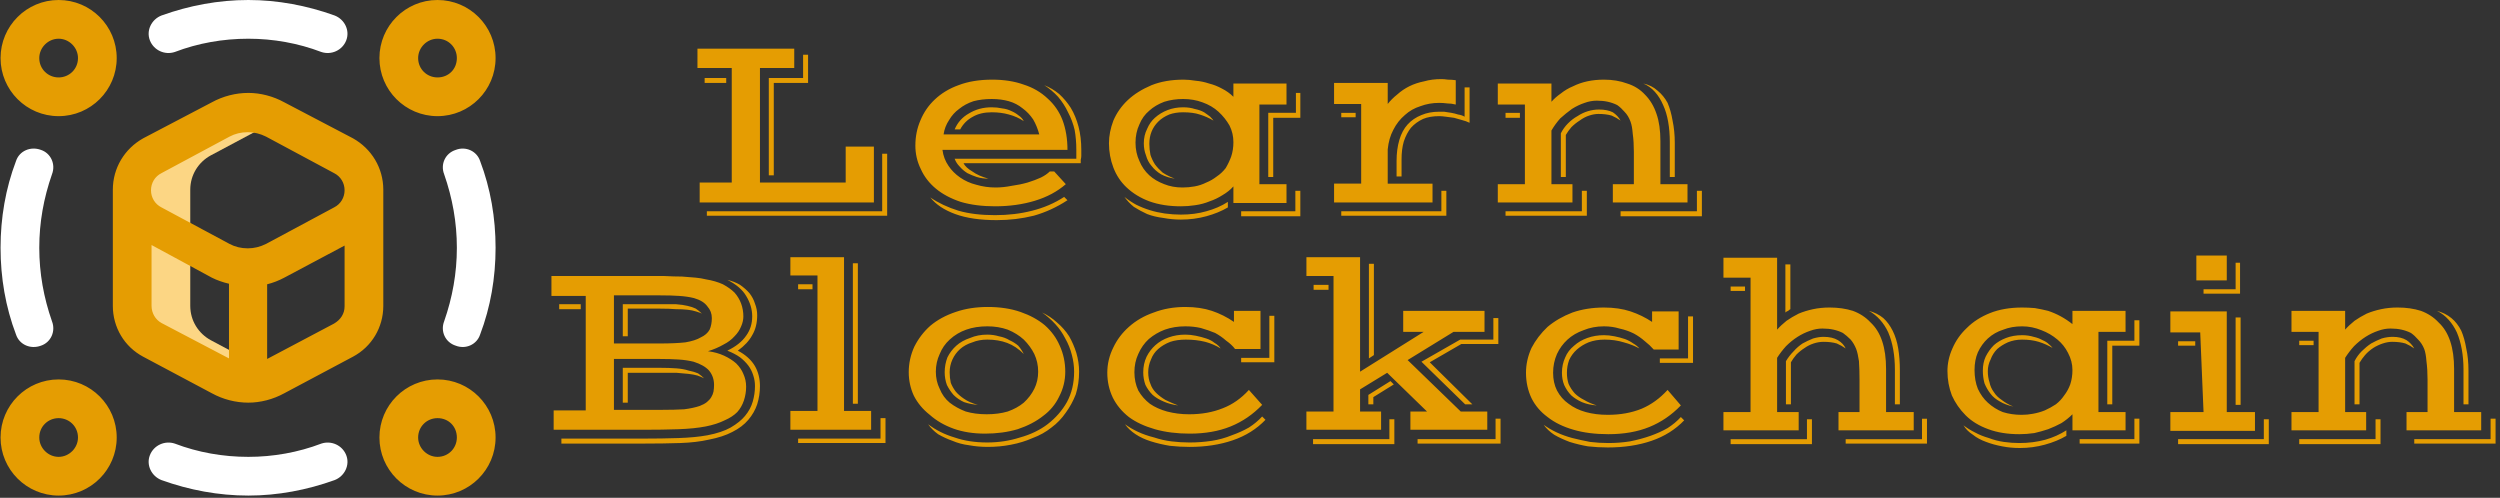 <svg xmlns="http://www.w3.org/2000/svg" width="452" height="90" version="1.2"><rect width="100%" height="100%" fill="#333333" stroke="none"/><style>.b{fill:#fff}.c{fill:#e59d02}</style><path d="M38.1 61.5c-2.2-1.2-3.7-3.5-3.7-6.2v-21c0-2.7 1.5-5 3.7-6.2l12-6.4-.3-.2c-1.5-.7-3.2-1.2-4.9-1.2-1.8 0-3.5.5-5 1.2l-12.3 6.6c-2.2 1.2-3.7 3.5-3.7 6.2v21c0 2.7 1.5 5 3.7 6.2L39.9 68c1.5.8 3.2 1.3 5 1.3 1.7 0 3.4-.5 4.9-1.3l.3-.1z" style="fill:#fcd684"/><path d="M7.4 27.1c-1.9-.7-3.9.2-4.5 2C1 34.1.1 39.4.1 44.8c0 5.4.9 10.7 2.8 15.7.6 1.8 2.6 2.7 4.5 2 1.8-.6 2.7-2.6 2-4.4-1.5-4.3-2.3-8.7-2.3-13.3 0-4.6.8-9 2.3-13.3.7-1.8-.2-3.8-2-4.4zM27.1 7.3c.7 1.8 2.7 2.7 4.5 2.1C35.8 7.8 40.3 7 44.9 7c4.5 0 9 .8 13.2 2.4 1.8.6 3.8-.3 4.5-2.1.7-1.8-.3-3.8-2.1-4.5C55.5 1 50.2 0 44.9 0c-5.4 0-10.7 1-15.7 2.8-1.8.7-2.8 2.7-2.1 4.5zM82.4 27.1c-1.9.6-2.8 2.6-2.1 4.4 1.5 4.3 2.3 8.7 2.3 13.3 0 4.6-.8 9-2.3 13.3-.7 1.8.2 3.8 2.1 4.4 1.8.7 3.8-.2 4.4-2 1.9-5 2.8-10.3 2.8-15.7 0-5.4-.9-10.7-2.8-15.7-.6-1.8-2.6-2.7-4.4-2zM60.5 86.8c1.8-.7 2.8-2.7 2.1-4.5-.7-1.8-2.7-2.7-4.5-2.1-4.2 1.6-8.7 2.4-13.2 2.4-4.6 0-9.1-.8-13.3-2.4-1.8-.6-3.8.3-4.5 2.1-.7 1.8.3 3.8 2.1 4.5 5 1.8 10.3 2.8 15.7 2.8 5.3 0 10.6-1 15.6-2.8z" class="b"/><path d="m25.9 64.5 12.4 6.6c2 1.1 4.3 1.7 6.6 1.7 2.2 0 4.5-.6 6.5-1.7l12.4-6.6c3.4-1.8 5.5-5.3 5.5-9.2v-21c0-3.9-2.1-7.4-5.5-9.3l-12.4-6.5c-2-1.1-4.3-1.7-6.5-1.7-2.3 0-4.6.6-6.6 1.7L25.9 25c-3.4 1.9-5.5 5.4-5.5 9.3v21c0 3.9 2.1 7.4 5.5 9.2zm3.3-6.1c-1.1-.6-1.8-1.8-1.8-3.1v-11l10.9 5.9q1.4.7 3.1 1.1v13.5zm31.2.1-12.1 6.4V51.4q1.6-.4 3.1-1.2l10.9-5.8v11c0 1.3-.7 2.4-1.9 3.1zM29.2 31.3l12.3-6.6q1.5-.8 3.3-.8 1.7 0 3.3.8l12.3 6.6c1.2.6 1.9 1.8 1.9 3.1s-.7 2.5-1.9 3.1l-12.3 6.6q-1.6.8-3.3.8-1.8 0-3.3-.8l-12.3-6.6c-1.2-.6-1.9-1.8-1.9-3.1s.7-2.5 1.9-3.1zM10.6 0C4.8 0 .1 4.7.1 10.5S4.8 21 10.6 21s10.5-4.7 10.5-10.5S16.4 0 10.6 0zm0 14c-1.9 0-3.5-1.5-3.5-3.5C7.1 8.6 8.7 7 10.6 7s3.5 1.6 3.5 3.5c0 2-1.6 3.5-3.5 3.5zM10.6 89.6c5.8 0 10.5-4.7 10.5-10.5s-4.7-10.5-10.5-10.5S.1 73.3.1 79.1s4.7 10.5 10.5 10.5zm0-14c1.9 0 3.5 1.5 3.5 3.5 0 1.9-1.6 3.5-3.5 3.5S7.1 81 7.1 79.1c0-2 1.6-3.5 3.5-3.5zM79.1 68.6c-5.8 0-10.5 4.7-10.5 10.5s4.7 10.5 10.5 10.5 10.5-4.7 10.5-10.5-4.7-10.5-10.5-10.5zm0 14c-1.9 0-3.5-1.6-3.5-3.5 0-2 1.6-3.5 3.5-3.5 2 0 3.5 1.5 3.5 3.5 0 1.9-1.5 3.5-3.5 3.5zM79.1 0c-5.8 0-10.5 4.7-10.5 10.5S73.3 21 79.1 21s10.5-4.7 10.5-10.5S84.9 0 79.1 0zm0 14c-1.9 0-3.5-1.5-3.5-3.5 0-1.9 1.6-3.5 3.5-3.5 2 0 3.5 1.6 3.5 3.5 0 2-1.5 3.5-3.5 3.5zM126.5 36.6V33h5.8V12.3h-6.2V8.8h17.5v3.5h-6.2V33h15.5v-6.5h5.1v10.1zm12.5-4.9V14.1h6.2V9.9h.9V15h-6.2v16.7zM127.4 15v-.9h3.9v.9zm.4 23.2h31.7V27.8h.9V39h-32.6zm37.7-11.9q0-2.4.9-4.5.9-2.2 2.6-3.8 1.8-1.7 4.3-2.6 2.6-1 6.1-1 3.2 0 5.7.9 2.5.8 4.3 2.5 1.8 1.6 2.7 3.9.9 2.4.9 5.4h-22.6q.2 1.6 1.1 2.9.8 1.2 2.1 2.1 1.3.9 2.9 1.3 1.7.5 3.5.5 1.4 0 2.9-.3 1.5-.2 2.9-.6 1.3-.4 2.4-.9 1-.5 1.6-1.1h.8l2.1 2.3q-2.3 2-5.6 3t-7.2 1q-3.5 0-6.2-.8-2.7-.9-4.5-2.4-1.8-1.5-2.7-3.5-1-2-1-4.3zm7.1 2.4h22v-1.6q0-1.9-.3-3.6-.4-1.7-1.2-3.2-.7-1.5-1.8-2.8-1.1-1.2-2.5-2.1 1.5.6 2.7 1.6 1.2 1.1 2.1 2.5.9 1.5 1.4 3.4.5 1.9.5 4.2v1.1q0 .3-.1.7v.6h-21.2q.4.8 1.6 1.5 1.1.8 2.9 1.3-1.1 0-2.1-.3-.9-.3-1.7-.7-.8-.5-1.4-1.2-.6-.6-.9-1.4zm-2-4.4h17.3q-.4-1.5-1.1-2.7-.8-1.2-1.9-2-1.1-.9-2.5-1.3t-3.1-.4q-1.8 0-3.3.4-1.5.5-2.6 1.4-1.1.8-1.8 2-.8 1.2-1 2.6zm3-.9h-1q.8-1.9 2.6-2.9 1.8-1.1 4.1-1.1 1 0 1.9.2.9.1 1.7.5.7.3 1.3.8.6.4.9 1-1.2-.8-2.7-1.2-1.4-.4-3.1-.4-2 0-3.4.8-1.5.8-2.3 2.3zm-5.4 12.3q2.2 1.5 5.1 2.4 2.8.8 6.6.8 3.6 0 6.7-.8 3.2-.8 5.8-2.5l.6.6q-2.9 1.9-6.1 2.8-3.2.8-6.7.8-4.5 0-7.5-1.1t-4.5-3zm32.3-9.8q0-2 .8-4.1.9-2.1 2.6-3.7 1.7-1.6 4.3-2.7 2.5-1 5.8-1 1 0 2.2.2 1.2.1 2.4.5 1.2.3 2.3.9 1.2.6 2.1 1.5v-2.4h9.6v3.8h-4.9v14.4h4.9v3.4H223v-3q-.8.9-2 1.6-1.1.7-2.3 1.1-1.2.5-2.6.7-1.3.2-2.6.2-3.2 0-5.7-.9-2.4-.9-4.1-2.5-1.6-1.5-2.4-3.6-.8-2.1-.8-4.4zm28.8 6.1V20.4h5v-3.6h.8v4.5h-4.9V32zm-24-6.2q0 1.8.7 3.3.6 1.5 1.8 2.6 1.1 1 2.7 1.6 1.5.6 3.3.6 1.1 0 2.2-.2t2.1-.7q1-.4 1.9-1.1.9-.6 1.6-1.5.6-1 1-2.1.4-1.2.4-2.6 0-1.6-.7-3-.8-1.4-2-2.5t-2.9-1.7q-1.6-.6-3.5-.6-1.8 0-3.4.5-1.6.6-2.7 1.6-1.2 1-1.8 2.5-.7 1.5-.7 3.3zm1.5.1q0-1.4.6-2.6.5-1.2 1.4-2 1-.9 2.3-1.4 1.3-.5 2.8-.5 1.2 0 2.1.3 1 .2 1.7.6.6.4 1.1.8.4.4.6.7-1.2-.7-2.5-1.1-1.2-.4-3-.4-1.4 0-2.5.4-1.2.5-2 1.3t-1.2 1.8q-.4 1-.4 2.2 0 1 .2 2 .3.9.8 1.7.6.8 1.4 1.5.9.6 2.2 1.1-1.4-.2-2.5-.8-1-.6-1.7-1.5-.7-.8-1-1.9-.4-1-.4-2.2zm17.6 12.3h9.8v-3.7h.9v4.6h-10.7zm-21.1-2.6q1 .8 2.1 1.4 1.2.6 2.5 1t2.7.6q1.5.2 2.9.2 2.5 0 4.6-.6 2.2-.6 3.9-1.7v1q-1.7 1-3.9 1.6-2.2.6-4.6.6-1.6 0-3.2-.3-1.6-.2-2.9-.7-1.3-.6-2.4-1.3-1-.8-1.7-1.8zm37.9 1v-3.4h4.9V18.8h-4.9V15h9.7v3.8q.7-.9 1.7-1.7 1-.9 2.2-1.5 1.2-.6 2.7-.9 1.4-.4 3.1-.4.5 0 1.2.1.7 0 1.4.1v4.4q-.8-.2-1.5-.2-.8-.1-1.5-.1-1.8 0-3.4.6-1.6.5-2.8 1.6-1.3 1.1-2.1 2.7-.8 1.5-1 3.5v6.2h8.1v3.4zm11.3-4.7v-2.8q0-2.1.5-3.8.5-1.7 1.5-2.8 1-1.1 2.5-1.7 1.4-.6 3.2-.6h.9q.6.1 1.3.2.6.1 1.2.3.7.1 1.2.4v-5.3h.9v6.4q-.6-.3-1.4-.5l-1.4-.4q-.8-.1-1.5-.2t-1.2-.1q-1.7 0-2.9.5-1.3.6-2.2 1.6-.8 1-1.3 2.5-.4 1.4-.4 3.2v3.1zm-10-10.7v-.8h2.6v.8zm0 17h18.1v-3.7h.9V39h-19zm28.3-1.6v-3.3h4.9V18.9h-4.9v-3.8h9.7v3.3q.7-.8 1.7-1.5 1-.8 2.2-1.3 1.2-.6 2.6-.9 1.4-.3 3-.3 2.3 0 4.2.7 1.9.6 3.2 2 1.4 1.4 2.1 3.5.7 2 .7 4.9v7.8h4.9v3.3h-13.5v-3.3h3.8v-5.9q0-1.8-.2-3.2-.1-1.4-.4-2.2-.4-1.1-1.1-1.8-.6-.7-1.3-1.2-.8-.4-1.7-.6-.9-.2-2-.2t-2.2.4q-1.2.4-2.3 1.1-1.1.8-2.1 1.7-.9 1-1.6 2.2v9.7h3.8v3.3zm31.1-4.6v-6.3q0-2-.3-3.7-.3-1.7-.9-3-.6-1.4-1.5-2.4t-2.1-1.5q1.5.3 2.6 1.3 1.1.9 1.8 2.2.6 1.4.9 3.2.4 1.9.4 4V32zm-19.7 0v-7.9q.5-1 1.3-1.8t1.7-1.3q.9-.6 1.9-.9 1-.3 2-.3 1.5 0 2.5.5.9.6 1.4 1.5-.7-.5-1.6-.9-1-.3-2.4-.3-.8 0-1.7.3-.9.3-1.7.9-.8.5-1.5 1.2-.6.7-1 1.4V32zm-10-10.7v-.9h2.6v.9zM293 38.2h13.8v-3.7h.9v4.6H293zm-20.8 0H286v-3.7h.9V39h-14.7zM100.1 77.7v-3.5h5.8V53.5h-6.2v-3.6H120q1.9.1 3.3.1 1.4.1 2.5.2 1 .1 1.8.3 1.8.3 3.1.9 1.3.7 2.1 1.5.8.9 1.2 2 .4 1.1.4 2.3 0 .9-.4 1.8-.4 1-1.2 1.8-.8.9-2 1.5-1.2.7-2.8 1.2 1.6.2 2.9.8 1.3.6 2.2 1.4.9.9 1.3 1.9.5 1.1.5 2.3 0 1.3-.4 2.5t-1.2 2.1q-.9.9-2.3 1.5-1.4.7-3.4 1.1-2.1.4-4.9.5-2.9.1-6.5.1zm1.4 1.6h14.7q3.5 0 6.5-.1t5.2-.5q2.6-.5 4.2-1.4 1.7-1 2.6-2.1 1-1.2 1.4-2.6.4-1.4.4-2.8 0-1-.3-1.9-.3-1-.9-1.8-.6-.8-1.5-1.5-1-.7-2.3-1.2 2.3-1.1 3.4-2.7 1.1-1.5 1.1-3.5 0-1.9-1.1-3.7-1-1.7-3.4-2.9 1.3.3 2.3.9 1 .7 1.7 1.5.7.9 1 1.9.4 1 .4 2.1 0 2.1-.9 3.6-.8 1.5-2.6 2.8 2.1 1.1 3.1 2.8.9 1.6.9 3.6 0 1.7-.5 3.3-.5 1.5-1.6 2.8-1.1 1.3-2.9 2.2-1.7.9-4.3 1.4-2.2.5-5.1.6-3 .1-6.8.1h-14.7zm9.5-17.2h8.3q2.8 0 4.6-.2 1.8-.3 2.8-.9 1.1-.5 1.6-1.4.4-.9.4-2.1 0-1.2-.8-2.1-.7-1-2.4-1.5-1.2-.3-2.7-.4-1.4-.1-3.5-.1H111zm1.6-1.3V55h9.6q1.3.1 2.1.3.9.2 1.5.5.6.4 1.1.9-.4-.2-1.1-.4-.6-.2-1.5-.3-.9-.1-2.1-.1-1.2-.1-2.9-.1h-5.8v5zm-11.5-4.9V55h3.9v.9zm9.9 18.2h8.7q2.3 0 4-.1 1.6-.2 2.8-.6.8-.3 1.3-.7.5-.4.8-.9.3-.5.4-1 .1-.6.1-1.2 0-1.5-.9-2.6-.9-1-2.8-1.6-1.2-.3-2.7-.4-1.5-.1-3.4-.1H111zm1.6-1.3v-6.3h6.7q1.7 0 3 .1t2.2.4q1 .2 1.7.5.6.4 1.1.9-.6-.3-1.2-.5-.7-.2-1.6-.3-.9-.1-2.2-.2h-8.8v5.4zm30.3 4.9v-3.4h4.9V49.8h-4.9v-3.3h9.7v27.8h4.9v3.4zm11.3-4.7V47.6h.9V73zm-9.9-20.7v-.9h2.6v.9zm0 27h14.9v-3.7h.9v4.5h-15.8zm20-12q0-2.4 1-4.6 1.1-2.2 2.9-3.8 1.9-1.6 4.6-2.5 2.6-.9 5.8-.9 3.3 0 5.9.9 2.6.9 4.4 2.4 1.8 1.6 2.7 3.7 1 2.2 1 4.7 0 2.4-1.1 4.5-1 2.1-2.9 3.5-1.9 1.5-4.6 2.4-2.7.8-5.9.8t-5.7-.9q-2.5-.9-4.3-2.5-1.9-1.5-2.9-3.5-.9-2-.9-4.2zm3.5 9.4q2.1 1.6 4.8 2.4 2.6.9 5.9.9 3.1 0 5.9-.9 2.9-.8 5-2.4 2.2-1.7 3.5-4 1.3-2.4 1.3-5.5 0-1.5-.4-3-.4-1.6-1.2-3-.7-1.4-1.8-2.6-1.1-1.2-2.4-2.1 1.5.7 2.7 1.8 1.3 1.1 2.2 2.5.8 1.4 1.3 3 .5 1.7.5 3.4 0 2.2-.6 4.1-.7 1.8-1.8 3.3-1.1 1.6-2.6 2.7-1.5 1.2-3.4 1.9-1.8.8-3.9 1.2-2 .4-4.2.4-1.8 0-3.4-.3-1.6-.2-3-.8-1.4-.5-2.6-1.2-1.1-.8-1.8-1.8zm1.4-9.5q0 1.7.7 3.1.6 1.5 1.8 2.5 1.3 1 2.9 1.6 1.7.5 3.8.5 2.1 0 3.8-.5 1.7-.6 2.9-1.6 1.2-1.1 1.9-2.5t.7-3.1q0-1.7-.7-3.2-.7-1.4-1.9-2.6-1.2-1.1-2.9-1.8-1.7-.6-3.7-.6-2.1 0-3.8.6-1.7.6-3 1.8-1.2 1.1-1.8 2.6-.7 1.5-.7 3.2zm1.6.1q0-1.4.5-2.7.6-1.2 1.6-2.1 1-.9 2.5-1.4 1.4-.6 3.1-.6 1.1 0 2.1.3 1.1.2 1.9.7.9.4 1.6 1 .6.7 1 1.5-1.4-1.4-3-2-1.6-.6-3.6-.6-1.5 0-2.7.5-1.3.4-2.2 1.2-.9.8-1.4 1.9-.5 1.1-.5 2.3 0 1 .2 1.9.3.8.9 1.6.6.7 1.5 1.3 1 .7 2.5 1.1-1.3-.1-2.5-.5-1.1-.5-1.9-1.3-.7-.8-1.2-1.8-.4-1.1-.4-2.3zm29.4.1q0-2.4 1.1-4.6 1-2.1 2.8-3.7 1.9-1.7 4.5-2.6 2.6-1 5.7-1 2.7 0 4.8.7 2.1.7 4 2v-2h4.8v6.9h-4.6q-.6-.8-1.6-1.5-.9-.8-2-1.4-1.2-.5-2.6-.9-1.3-.3-2.8-.3-2 0-3.7.6-1.6.6-2.9 1.7-1.2 1.1-1.9 2.7-.7 1.5-.7 3.3 0 1.8.7 3.3.8 1.4 2.1 2.4 1.3.9 3.1 1.4 1.9.5 4 .5 3.4 0 6.1-1.1 2.6-1 4.7-3.3l2.4 2.7q-2.5 2.6-5.7 3.9-3.2 1.3-7.4 1.3-3.5 0-6.3-.8t-4.7-2.2q-1.9-1.5-2.9-3.5-1-2.1-1-4.5zm24.2-1.9v-.8h5.1v-7.6h.9v8.4zm-17.7 1.8q0-1.5.6-2.8.6-1.2 1.6-2.1 1-.9 2.4-1.4 1.4-.5 3-.5.9 0 1.9.2 1 .2 1.9.5.9.3 1.5.8.7.4 1.1 1-1.3-.8-2.8-1.2-1.6-.4-3.5-.4-1.6 0-2.8.4-1.3.5-2.2 1.3-.9.8-1.3 1.9-.5 1.1-.5 2.3 0 1.2.4 2.1.3.9 1 1.6.7.7 1.7 1.3 1 .5 2.3 1-1.5-.2-2.6-.7-1.2-.5-2-1.2-.8-.8-1.3-1.8-.4-1.1-.4-2.3zm-3.3 9.4q1.1.8 2.4 1.4 1.3.6 2.9 1 1.5.5 3.1.7 1.6.2 3.3.2 2 0 4-.3 1.9-.3 3.6-1 1.7-.6 3.1-1.4 1.4-.9 2.4-2l.6.6q-2.4 2.5-5.9 3.7-3.5 1.2-7.8 1.2-1.8 0-3.6-.2-1.8-.3-3.4-.8-1.6-.5-2.8-1.3-1.2-.8-1.9-1.8zm32.8 1v-3.3h4.9V49.9h-4.9v-3.4h9.7v20.7l11.5-7.2h-3.7v-3.8h14.7V60h-5.6l-8.3 5.1 9.6 9.3h4.8v3.3H255v-3.3h3l-7.2-7-4.9 3v4h3.8v3.3zm11.3-12.9V47.7h.9v16.5zm-10-12.4v-.9h2.7v.9zm19.5 13 7-4h6v-3.9h.9v4.7h-6.7l-5.7 3.3 7.7 7.6h-1.3zm-9.6 7.7v-1.7l4-2.5.6.6-3.7 2.3v1.3zm8.9 6.3h14.1v-3.7h.9v4.5h-15zm-18.9 0h13.8v-3.6h.9v4.5h-14.7zm38.5-12q0-2.3 1-4.5 1.1-2.1 2.9-3.8 1.9-1.6 4.5-2.6 2.6-.9 5.7-.9 2.7 0 4.8.7 2.1.7 3.9 1.9v-1.9h4.8v6.9H299q-.7-.8-1.6-1.5-.9-.8-2-1.4-1.2-.6-2.6-.9-1.3-.4-2.8-.4-2 0-3.7.7-1.7.6-2.9 1.7t-1.9 2.6q-.7 1.6-.7 3.4 0 1.8.7 3.2.8 1.5 2.1 2.4 1.3 1 3.1 1.5t4 .5q3.4 0 6.1-1.1 2.6-1.1 4.7-3.4l2.4 2.8q-2.5 2.6-5.7 3.9-3.2 1.3-7.4 1.3-3.6 0-6.3-.8-2.8-.8-4.7-2.3-1.9-1.4-2.9-3.4-1-2.1-1-4.6zm24.2-1.8v-.8h5.1v-7.6h.9v8.4zm-17.7 1.8q0-1.5.6-2.8.5-1.2 1.6-2.1 1-.9 2.4-1.4 1.4-.5 3-.5.9 0 1.9.2 1 .2 1.9.5.8.3 1.5.8.7.4 1.1.9-1.3-.7-2.8-1.1-1.6-.5-3.5-.5-1.6 0-2.9.5-1.2.5-2.1 1.3-.9.8-1.4 1.9-.4 1.1-.4 2.3 0 1.1.3 2 .4.9 1.1 1.7.7.7 1.7 1.2 1 .6 2.3 1-1.5-.1-2.7-.6-1.1-.5-1.9-1.2-.8-.8-1.3-1.9-.4-1-.4-2.2zm-3.3 9.4q1.1.8 2.4 1.4 1.3.6 2.8 1 1.6.4 3.2.7 1.6.2 3.3.2 2 0 3.9-.3 2-.4 3.7-1 1.7-.6 3.1-1.4 1.4-.9 2.4-2l.6.6q-2.4 2.5-5.9 3.7-3.5 1.2-7.9 1.2-1.8 0-3.6-.2-1.7-.3-3.3-.8-1.6-.6-2.8-1.3-1.2-.8-1.9-1.8zm32.5 1v-3.3h4.9V50.2h-4.9v-3.6h9.7v13q.7-.8 1.7-1.6 1-.7 2.2-1.3 1.2-.5 2.6-.8 1.4-.3 3-.3 2.3 0 4.2.6 1.9.7 3.2 2.1 1.4 1.3 2.1 3.4.7 2.1.7 5v7.8h5v3.3h-13.6v-3.3h3.8v-5.9q0-1.8-.1-3.3-.2-1.4-.5-2.2-.4-1-1-1.7-.7-.7-1.4-1.2-.8-.4-1.7-.6-.9-.2-2-.2t-2.2.4q-1.2.4-2.3 1.1-1.1.7-2.1 1.7-.9 1-1.6 2.1v9.8h3.9v3.3zm11.2-21.3v-8.7h.9v8.1q-.2.1-.4.3-.3.1-.5.3zm-9.9-3.9v-.8h2.6v.8zm29.7 20.5v-6.3q0-1.9-.3-3.6-.3-1.7-.9-3.1-.6-1.3-1.5-2.3-.9-1-2-1.6 1.5.4 2.6 1.3 1 .9 1.7 2.3t1 3.2q.3 1.8.3 4v6.1zm-19.7 0v-7.8q.6-1 1.4-1.8.7-.8 1.6-1.4.9-.5 1.9-.9 1-.3 1.9-.3 1.6 0 2.6.6t1.4 1.5q-.7-.5-1.6-.9-1-.3-2.4-.3-.9 0-1.8.3t-1.6.8q-.8.5-1.5 1.2-.6.7-1 1.4v7.6zm10.8 6.3h13.8v-3.7h.9v4.5h-14.7zm-20.8 0h13.8v-3.6h.9v4.5h-14.7zm39.2-12.3q0-2.1.9-4.1.9-2.1 2.6-3.7 1.7-1.7 4.2-2.7 2.5-1 5.8-1 1.1 0 2.3.1 1.2.2 2.4.5 1.2.4 2.3 1 1.1.6 2.1 1.4v-2.4h9.6V60h-4.9v14.5h4.9v3.3h-9.6v-2.9q-.9.9-2 1.6-1.1.6-2.4 1.1-1.2.4-2.5.7-1.4.2-2.7.2-3.2 0-5.6-.9-2.5-.9-4.1-2.5-1.6-1.6-2.5-3.6-.8-2.1-.8-4.4zm28.9 6V61.6h4.9v-3.7h.9v4.6h-4.9v10.6zm-24-6.2q0 1.9.6 3.4.7 1.5 1.8 2.5 1.2 1.1 2.7 1.7 1.6.5 3.4.5 1.1 0 2.1-.2 1.1-.2 2.1-.6 1.1-.5 2-1.1.9-.7 1.5-1.6.7-.9 1.1-2 .4-1.2.4-2.6 0-1.6-.8-3.1-.7-1.4-1.9-2.4-1.3-1.1-2.9-1.7-1.7-.7-3.5-.7-1.9 0-3.4.6-1.6.5-2.8 1.6-1.1 1-1.8 2.5-.6 1.4-.6 3.2zm1.5.1q0-1.4.5-2.5.6-1.2 1.5-2.1.9-.8 2.2-1.3 1.3-.5 2.9-.5 1.1 0 2.1.3.9.2 1.6.6.7.3 1.1.7.5.4.7.7-1.2-.7-2.5-1.1-1.3-.4-3-.4-1.4 0-2.6.5-1.1.5-1.9 1.2-.8.8-1.2 1.9-.5 1-.5 2.1t.3 2q.2 1 .8 1.8.5.8 1.4 1.4.9.7 2.1 1.2-1.4-.3-2.4-.9-1.1-.6-1.7-1.4-.7-.9-1.1-1.9-.3-1.1-.3-2.3zM376 79.4h9.9v-3.7h.9v4.5H376zm-21-2.5q.9.7 2.1 1.3 1.1.6 2.5 1 1.3.5 2.7.7 1.4.2 2.8.2 2.5 0 4.7-.6 2.1-.6 3.8-1.7v1q-1.7 1-3.9 1.6-2.2.6-4.5.6-1.7 0-3.2-.3-1.6-.3-2.9-.8-1.4-.5-2.4-1.3-1.1-.7-1.7-1.7zm42.1-26.2v-4.5h5.5v4.5zm1.3 2.4v-.8h5.8v-4.8h.8v5.6zm-6 24.8v-3.4h6l-.6-14.4h-5.4v-3.8h10.2v18.2h5.1v3.4zm11.8-4.7V57.4h.9v15.8zm-10.4-10.7v-.8h3.1v.8zm0 16.9h15.5v-3.6h.9v4.5h-16.4zm20.5-1.6v-3.3h4.9V60h-4.9v-3.8h9.7v3.4q.7-.8 1.7-1.6 1-.7 2.2-1.3 1.2-.5 2.6-.8 1.4-.3 3-.3 2.3 0 4.2.6 1.9.7 3.2 2.1 1.4 1.3 2.1 3.4.7 2.1.7 5v7.8h4.9v3.3h-13.5v-3.3h3.8v-5.9q0-1.8-.2-3.3-.1-1.4-.4-2.2-.4-1-1.1-1.7-.6-.7-1.3-1.2-.8-.4-1.7-.6-.9-.2-2-.2t-2.2.4q-1.2.4-2.3 1.1-1.1.7-2.1 1.7-.9 1-1.6 2.1v9.8h3.8v3.3zm31.1-4.7v-6.3q0-1.9-.3-3.6-.3-1.7-.9-3.1-.6-1.3-1.5-2.3-.9-1-2.1-1.6 1.5.4 2.6 1.3t1.8 2.3q.6 1.4.9 3.2.4 1.8.4 4v6.1zm-19.7 0v-7.8q.5-1 1.3-1.8t1.7-1.4q.9-.5 1.9-.9 1-.3 2-.3 1.5 0 2.5.6.9.6 1.4 1.5-.7-.5-1.6-.9-1-.3-2.4-.3-.8 0-1.7.3-.9.3-1.7.8-.9.6-1.5 1.3-.6.7-1 1.4v7.5zm-10-10.7v-.8h2.6v.8zm20.8 17h13.8v-3.7h.9v4.5h-14.7zm-20.8 0h13.8v-3.6h.9v4.5h-14.7z" class="c"/></svg>